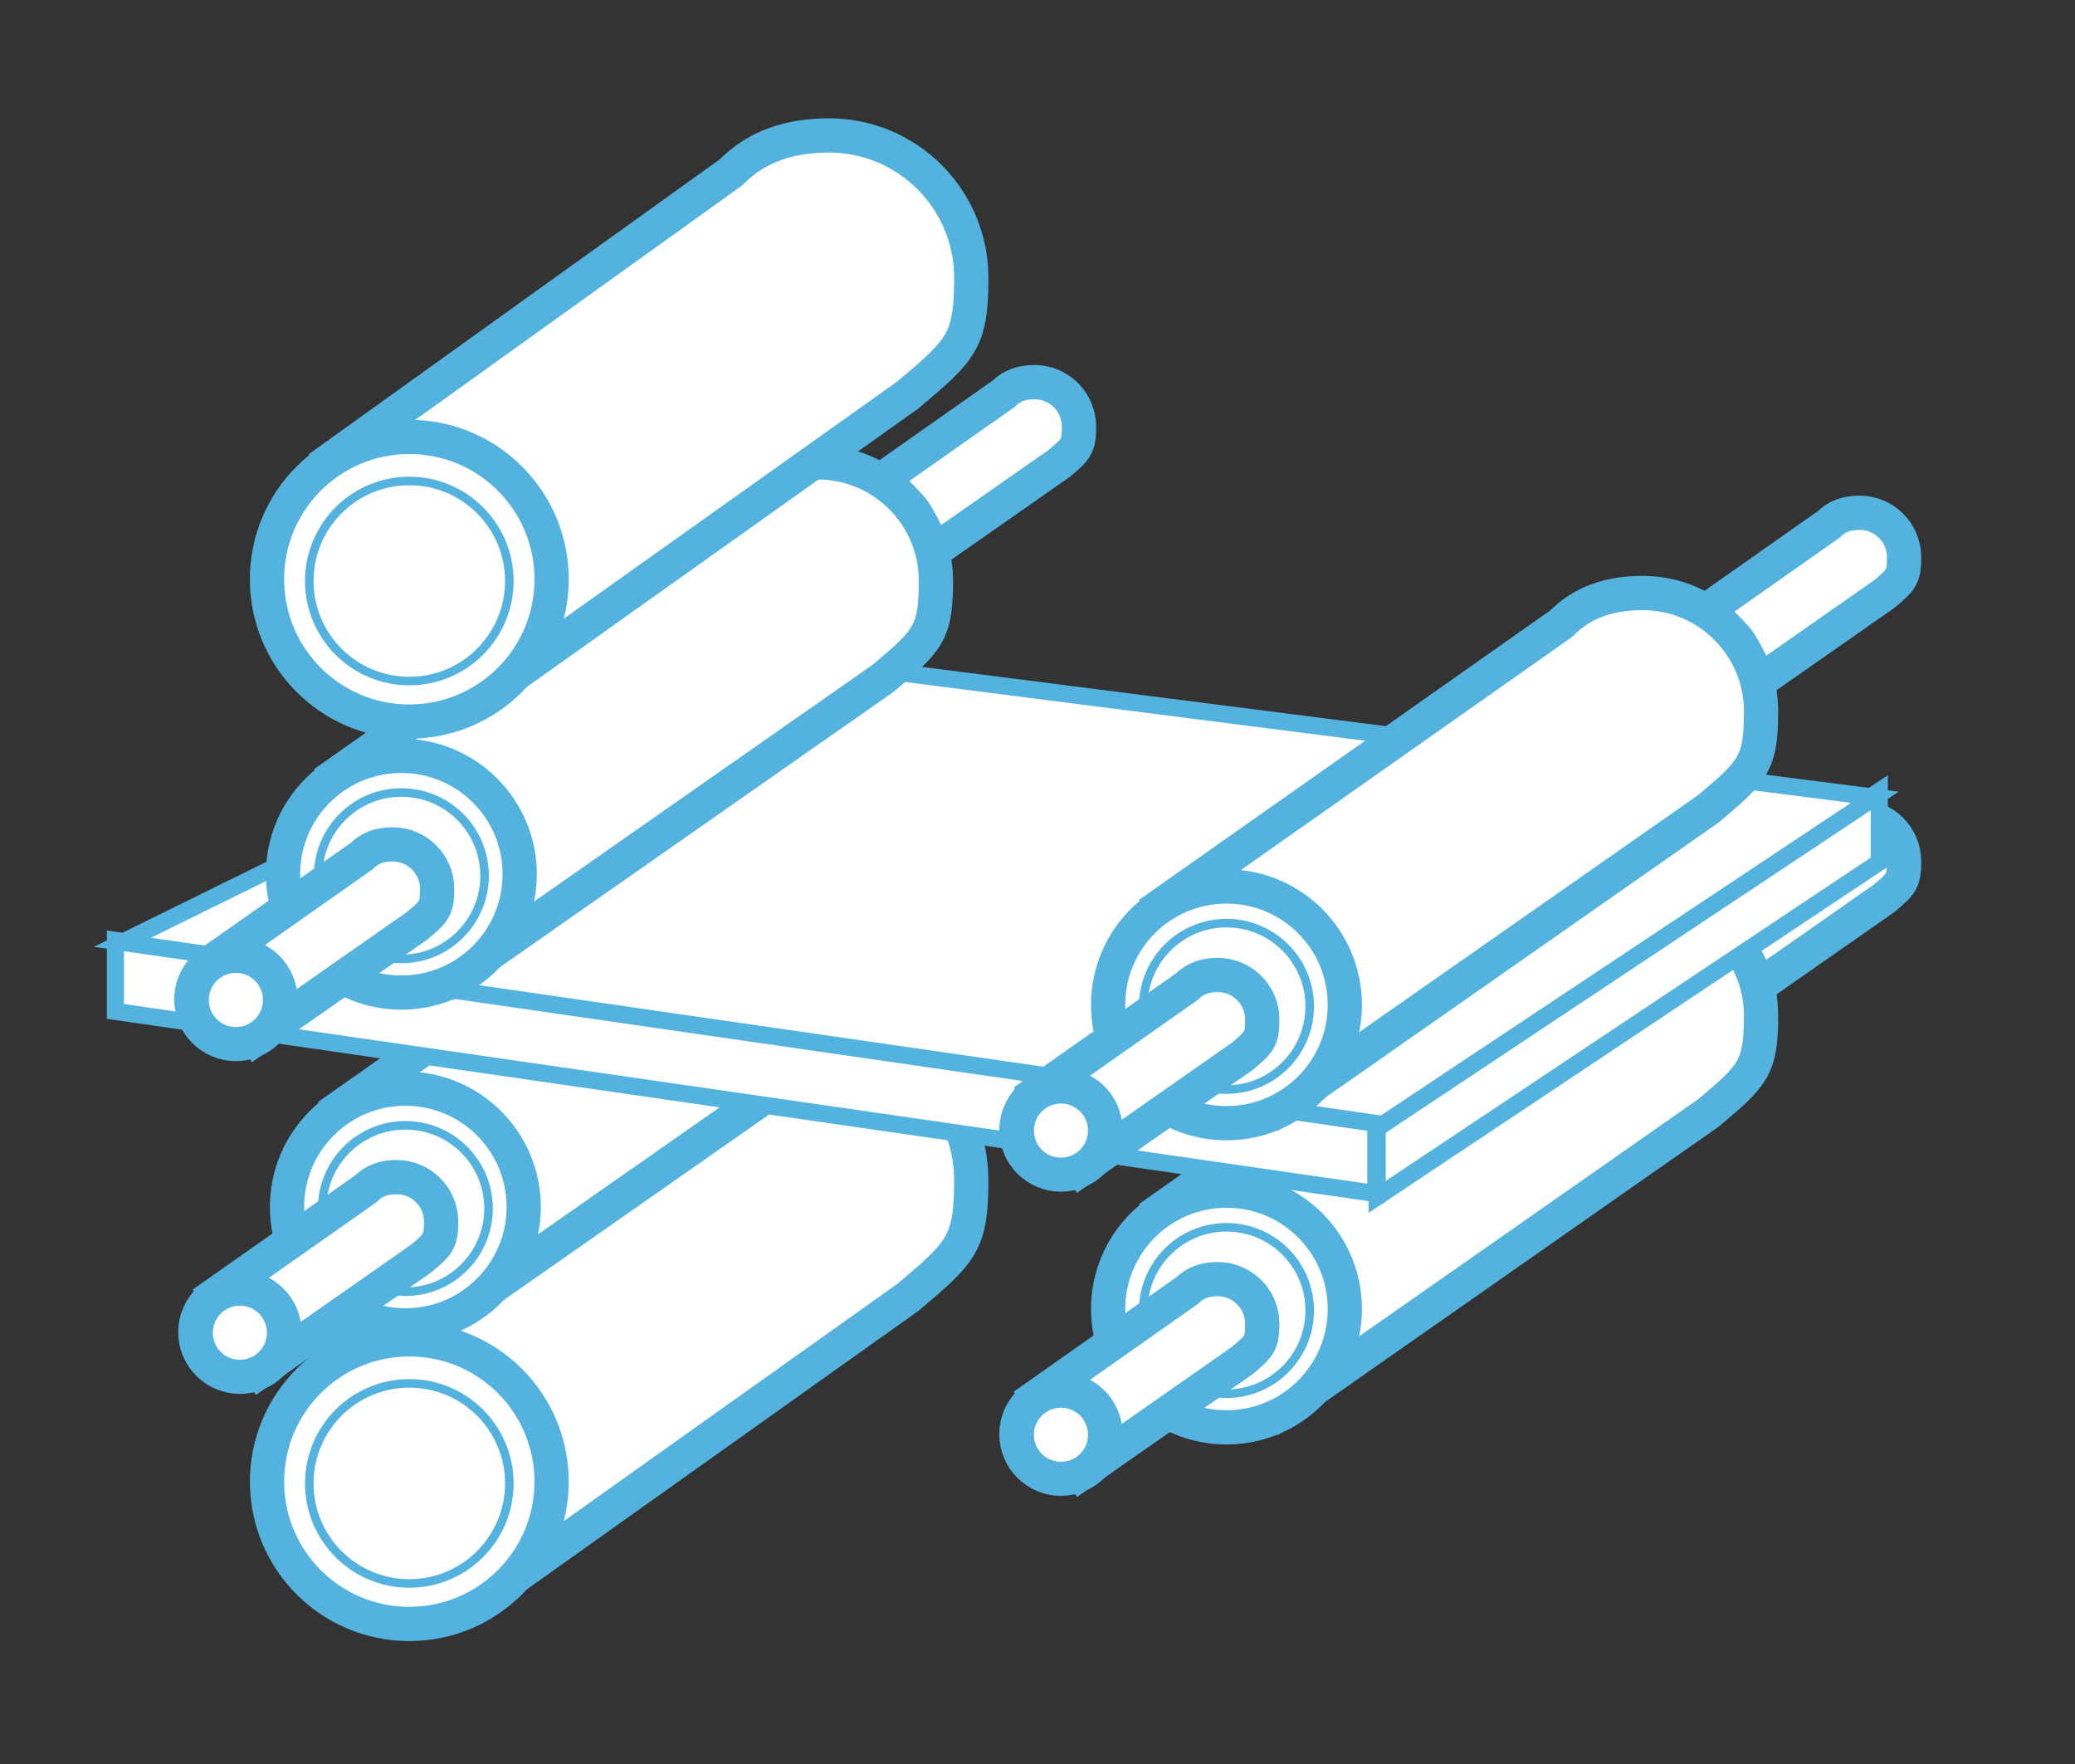 <?xml version="1.0" encoding="utf-8"?>
<!-- Generator: Adobe Illustrator 16.0.0, SVG Export Plug-In . SVG Version: 6.00 Build 0)  -->
<!DOCTYPE svg PUBLIC "-//W3C//DTD SVG 1.1//EN" "http://www.w3.org/Graphics/SVG/1.1/DTD/svg11.dtd">
<svg version="1.1" id="圖層_1" xmlns="http://www.w3.org/2000/svg" xmlns:xlink="http://www.w3.org/1999/xlink" x="0px" y="0px"
	 width="60.596px" height="51.518px" viewBox="0 0 60.596 51.518" enable-background="new 0 0 60.596 51.518" xml:space="preserve">
<rect x="0" y="0" width="60.596" height="51.518" fill="#333333" stroke="none"/>
<g>
	<g>
		<path fill="#FFFFFF" stroke="#54B3DE" stroke-linecap="round" d="M55.605,25.155c0-0.719-0.58-1.302-1.301-1.302
			c-0.361,0-0.662,0.1-0.897,0.338l-4.391,3.088l1.331,2.218l4.68-3.272C55.517,25.812,55.605,25.732,55.605,25.155z"/>
		<circle fill="#FFFFFF" stroke="#54B3DE" stroke-linecap="round" cx="49.727" cy="28.381" r="1.301"/>
		<circle fill="#FFFFFF" stroke="#54B3DE" stroke-width="0.25" stroke-linecap="round" cx="49.727" cy="28.397" r="0.916"/>
	</g>
	<g>
		<path fill="#FFFFFF" stroke="#54B3DE" stroke-linecap="round" d="M51.428,29.656c0-1.91-1.548-3.459-3.457-3.459
			c-0.963,0-1.758,0.264-2.383,0.897L33.93,35.298l3.533,5.889l12.428-8.691C51.192,31.4,51.428,31.185,51.428,29.656z"/>
		<circle fill="#FFFFFF" stroke="#54B3DE" stroke-linecap="round" cx="35.817" cy="38.221" r="3.456"/>
		<circle fill="#FFFFFF" stroke="#54B3DE" stroke-width="0.25" stroke-linecap="round" cx="35.817" cy="38.265" r="2.43"/>
	</g>
	<g>
		<path fill="#FFFFFF" stroke="#54B3DE" stroke-linecap="round" d="M36.862,38.652c0-0.721-0.583-1.303-1.302-1.303
			c-0.362,0-0.662,0.1-0.897,0.338l-4.39,3.088l1.33,2.219l4.68-3.273C36.772,39.308,36.862,39.228,36.862,38.652z"/>
		<circle fill="#FFFFFF" stroke="#54B3DE" stroke-linecap="round" cx="30.983" cy="41.876" r="1.301"/>
		<circle fill="#FFFFFF" stroke="#54B3DE" stroke-width="0.25" stroke-linecap="round" cx="30.983" cy="41.893" r="0.915"/>
	</g>
</g>
<g>
	<path fill="#FFFFFF" stroke="#54B3DE" stroke-linecap="round" d="M28.364,34.462c0-2.295-1.859-4.158-4.155-4.158
		c-1.157,0-2.112,0.317-2.865,1.08L9.684,39.747l4.248,7.08l12.585-8.949C28.081,36.559,28.364,36.302,28.364,34.462z"/>
	<circle fill="#FFFFFF" stroke="#54B3DE" stroke-linecap="round" cx="11.953" cy="43.262" r="4.155"/>
	<circle fill="#FFFFFF" stroke="#54B3DE" stroke-width="0.25" stroke-linecap="round" cx="11.953" cy="43.314" r="2.921"/>
</g>
<g>
	<g>
		<path fill="#FFFFFF" stroke="#54B3DE" stroke-linecap="round" d="M31.627,22.177c0-0.719-0.581-1.303-1.301-1.303
			c-0.361,0-0.662,0.1-0.897,0.339l-4.391,3.088l1.331,2.217l4.68-3.272C31.538,22.834,31.627,22.753,31.627,22.177z"/>
		<circle fill="#FFFFFF" stroke="#54B3DE" stroke-linecap="round" cx="25.749" cy="25.403" r="1.302"/>
		<circle fill="#FFFFFF" stroke="#54B3DE" stroke-width="0.25" stroke-linecap="round" cx="25.749" cy="25.419" r="0.915"/>
	</g>
	<g>
		<path fill="#FFFFFF" stroke="#54B3DE" stroke-linecap="round" d="M27.449,26.676c0-1.91-1.547-3.458-3.457-3.458
			c-0.962,0-1.757,0.264-2.383,0.897L9.951,32.321l3.533,5.887l12.428-8.689C27.214,28.42,27.449,28.205,27.449,26.676z"/>
		<circle fill="#FFFFFF" stroke="#54B3DE" stroke-linecap="round" cx="11.838" cy="35.243" r="3.456"/>
		<circle fill="#FFFFFF" stroke="#54B3DE" stroke-width="0.25" stroke-linecap="round" cx="11.838" cy="35.287" r="2.429"/>
	</g>
	<g>
		<path fill="#FFFFFF" stroke="#54B3DE" stroke-linecap="round" d="M12.883,35.673c0-0.72-0.583-1.303-1.301-1.303
			c-0.363,0-0.662,0.1-0.897,0.339l-4.39,3.087l1.33,2.219l4.68-3.272C12.794,36.329,12.883,36.249,12.883,35.673z"/>
		<circle fill="#FFFFFF" stroke="#54B3DE" stroke-linecap="round" cx="7.005" cy="38.899" r="1.301"/>
		<circle fill="#FFFFFF" stroke="#54B3DE" stroke-width="0.25" stroke-linecap="round" cx="7.005" cy="38.914" r="0.915"/>
	</g>
</g>
<polygon fill="#FFFFFF" stroke="#54B3DE" stroke-width="0.5" stroke-linecap="round" points="40.178,34.851 3.37,29.532 
	3.37,27.459 40.178,32.777 "/>
<polygon fill="#FFFFFF" stroke="#54B3DE" stroke-width="0.5" stroke-linecap="round" points="54.881,25.174 40.218,34.947 
	40.218,32.872 54.881,23.101 "/>
<polygon fill="#FFFFFF" stroke="#54B3DE" stroke-width="0.5" stroke-linecap="round" points="40.384,32.831 3.574,27.514 
	20.941,18.961 54.75,23.279 "/>
<g>
	<g>
		<path fill="#FFFFFF" stroke="#54B3DE" stroke-linecap="round" d="M31.51,12.46c0-0.719-0.58-1.302-1.301-1.302
			c-0.361,0-0.662,0.1-0.897,0.338l-4.391,3.088l1.331,2.218l4.68-3.272C31.422,13.117,31.51,13.036,31.51,12.46z"/>
		<circle fill="#FFFFFF" stroke="#54B3DE" stroke-linecap="round" cx="25.632" cy="15.686" r="1.301"/>
		<circle fill="#FFFFFF" stroke="#54B3DE" stroke-width="0.25" stroke-linecap="round" cx="25.632" cy="15.702" r="0.915"/>
	</g>
	<g>
		<path fill="#FFFFFF" stroke="#54B3DE" stroke-linecap="round" d="M27.332,16.96c0-1.91-1.547-3.459-3.457-3.459
			c-0.962,0-1.757,0.264-2.383,0.898L9.834,22.603l3.533,5.889l12.428-8.691C27.097,18.704,27.332,18.49,27.332,16.96z"/>
		<circle fill="#FFFFFF" stroke="#54B3DE" stroke-linecap="round" cx="11.721" cy="25.526" r="3.456"/>
		<circle fill="#FFFFFF" stroke="#54B3DE" stroke-width="0.25" stroke-linecap="round" cx="11.721" cy="25.57" r="2.43"/>
	</g>
	<g>
		<path fill="#FFFFFF" stroke="#54B3DE" stroke-linecap="round" d="M12.766,25.956c0-0.72-0.583-1.302-1.301-1.302
			c-0.362,0-0.662,0.099-0.897,0.338l-4.39,3.088l1.33,2.219l4.68-3.273C12.677,26.613,12.766,26.532,12.766,25.956z"/>
		<circle fill="#FFFFFF" stroke="#54B3DE" stroke-linecap="round" cx="6.888" cy="29.182" r="1.301"/>
		<circle fill="#FFFFFF" stroke="#54B3DE" stroke-width="0.25" stroke-linecap="round" cx="6.888" cy="29.198" r="0.916"/>
	</g>
</g>
<g>
	<g>
		<path fill="#FFFFFF" stroke="#54B3DE" stroke-linecap="round" d="M55.605,16.274c0-0.719-0.58-1.302-1.301-1.302
			c-0.361,0-0.662,0.1-0.897,0.338l-4.391,3.088l1.331,2.218l4.68-3.272C55.517,16.931,55.605,16.85,55.605,16.274z"/>
		<circle fill="#FFFFFF" stroke="#54B3DE" stroke-linecap="round" cx="49.727" cy="19.5" r="1.301"/>
		<circle fill="#FFFFFF" stroke="#54B3DE" stroke-width="0.25" stroke-linecap="round" cx="49.727" cy="19.516" r="0.915"/>
	</g>
	<g>
		<path fill="#FFFFFF" stroke="#54B3DE" stroke-linecap="round" d="M51.428,20.774c0-1.91-1.548-3.459-3.457-3.459
			c-0.963,0-1.758,0.264-2.383,0.898L33.93,26.417l3.533,5.889l12.428-8.691C51.192,22.518,51.428,22.303,51.428,20.774z"/>
		<circle fill="#FFFFFF" stroke="#54B3DE" stroke-linecap="round" cx="35.817" cy="29.34" r="3.456"/>
		<circle fill="#FFFFFF" stroke="#54B3DE" stroke-width="0.25" stroke-linecap="round" cx="35.817" cy="29.384" r="2.43"/>
	</g>
	<g>
		<path fill="#FFFFFF" stroke="#54B3DE" stroke-linecap="round" d="M36.862,29.771c0-0.721-0.583-1.303-1.302-1.303
			c-0.362,0-0.662,0.1-0.897,0.338l-4.39,3.088l1.33,2.219l4.68-3.273C36.772,30.427,36.862,30.347,36.862,29.771z"/>
		<circle fill="#FFFFFF" stroke="#54B3DE" stroke-linecap="round" cx="30.983" cy="32.995" r="1.301"/>
		<circle fill="#FFFFFF" stroke="#54B3DE" stroke-width="0.25" stroke-linecap="round" cx="30.983" cy="33.012" r="0.915"/>
	</g>
</g>
<g>
	<path fill="#FFFFFF" stroke="#54B3DE" stroke-linecap="round" d="M28.364,8.113c0-2.295-1.859-4.158-4.155-4.158
		c-1.157,0-2.112,0.317-2.865,1.08L9.684,13.398l4.248,7.08l12.585-8.949C28.081,10.21,28.364,9.952,28.364,8.113z"/>
	<circle fill="#FFFFFF" stroke="#54B3DE" stroke-linecap="round" cx="11.953" cy="16.913" r="4.156"/>
	<circle fill="#FFFFFF" stroke="#54B3DE" stroke-width="0.25" stroke-linecap="round" cx="11.953" cy="16.965" r="2.921"/>
</g>
</svg>
